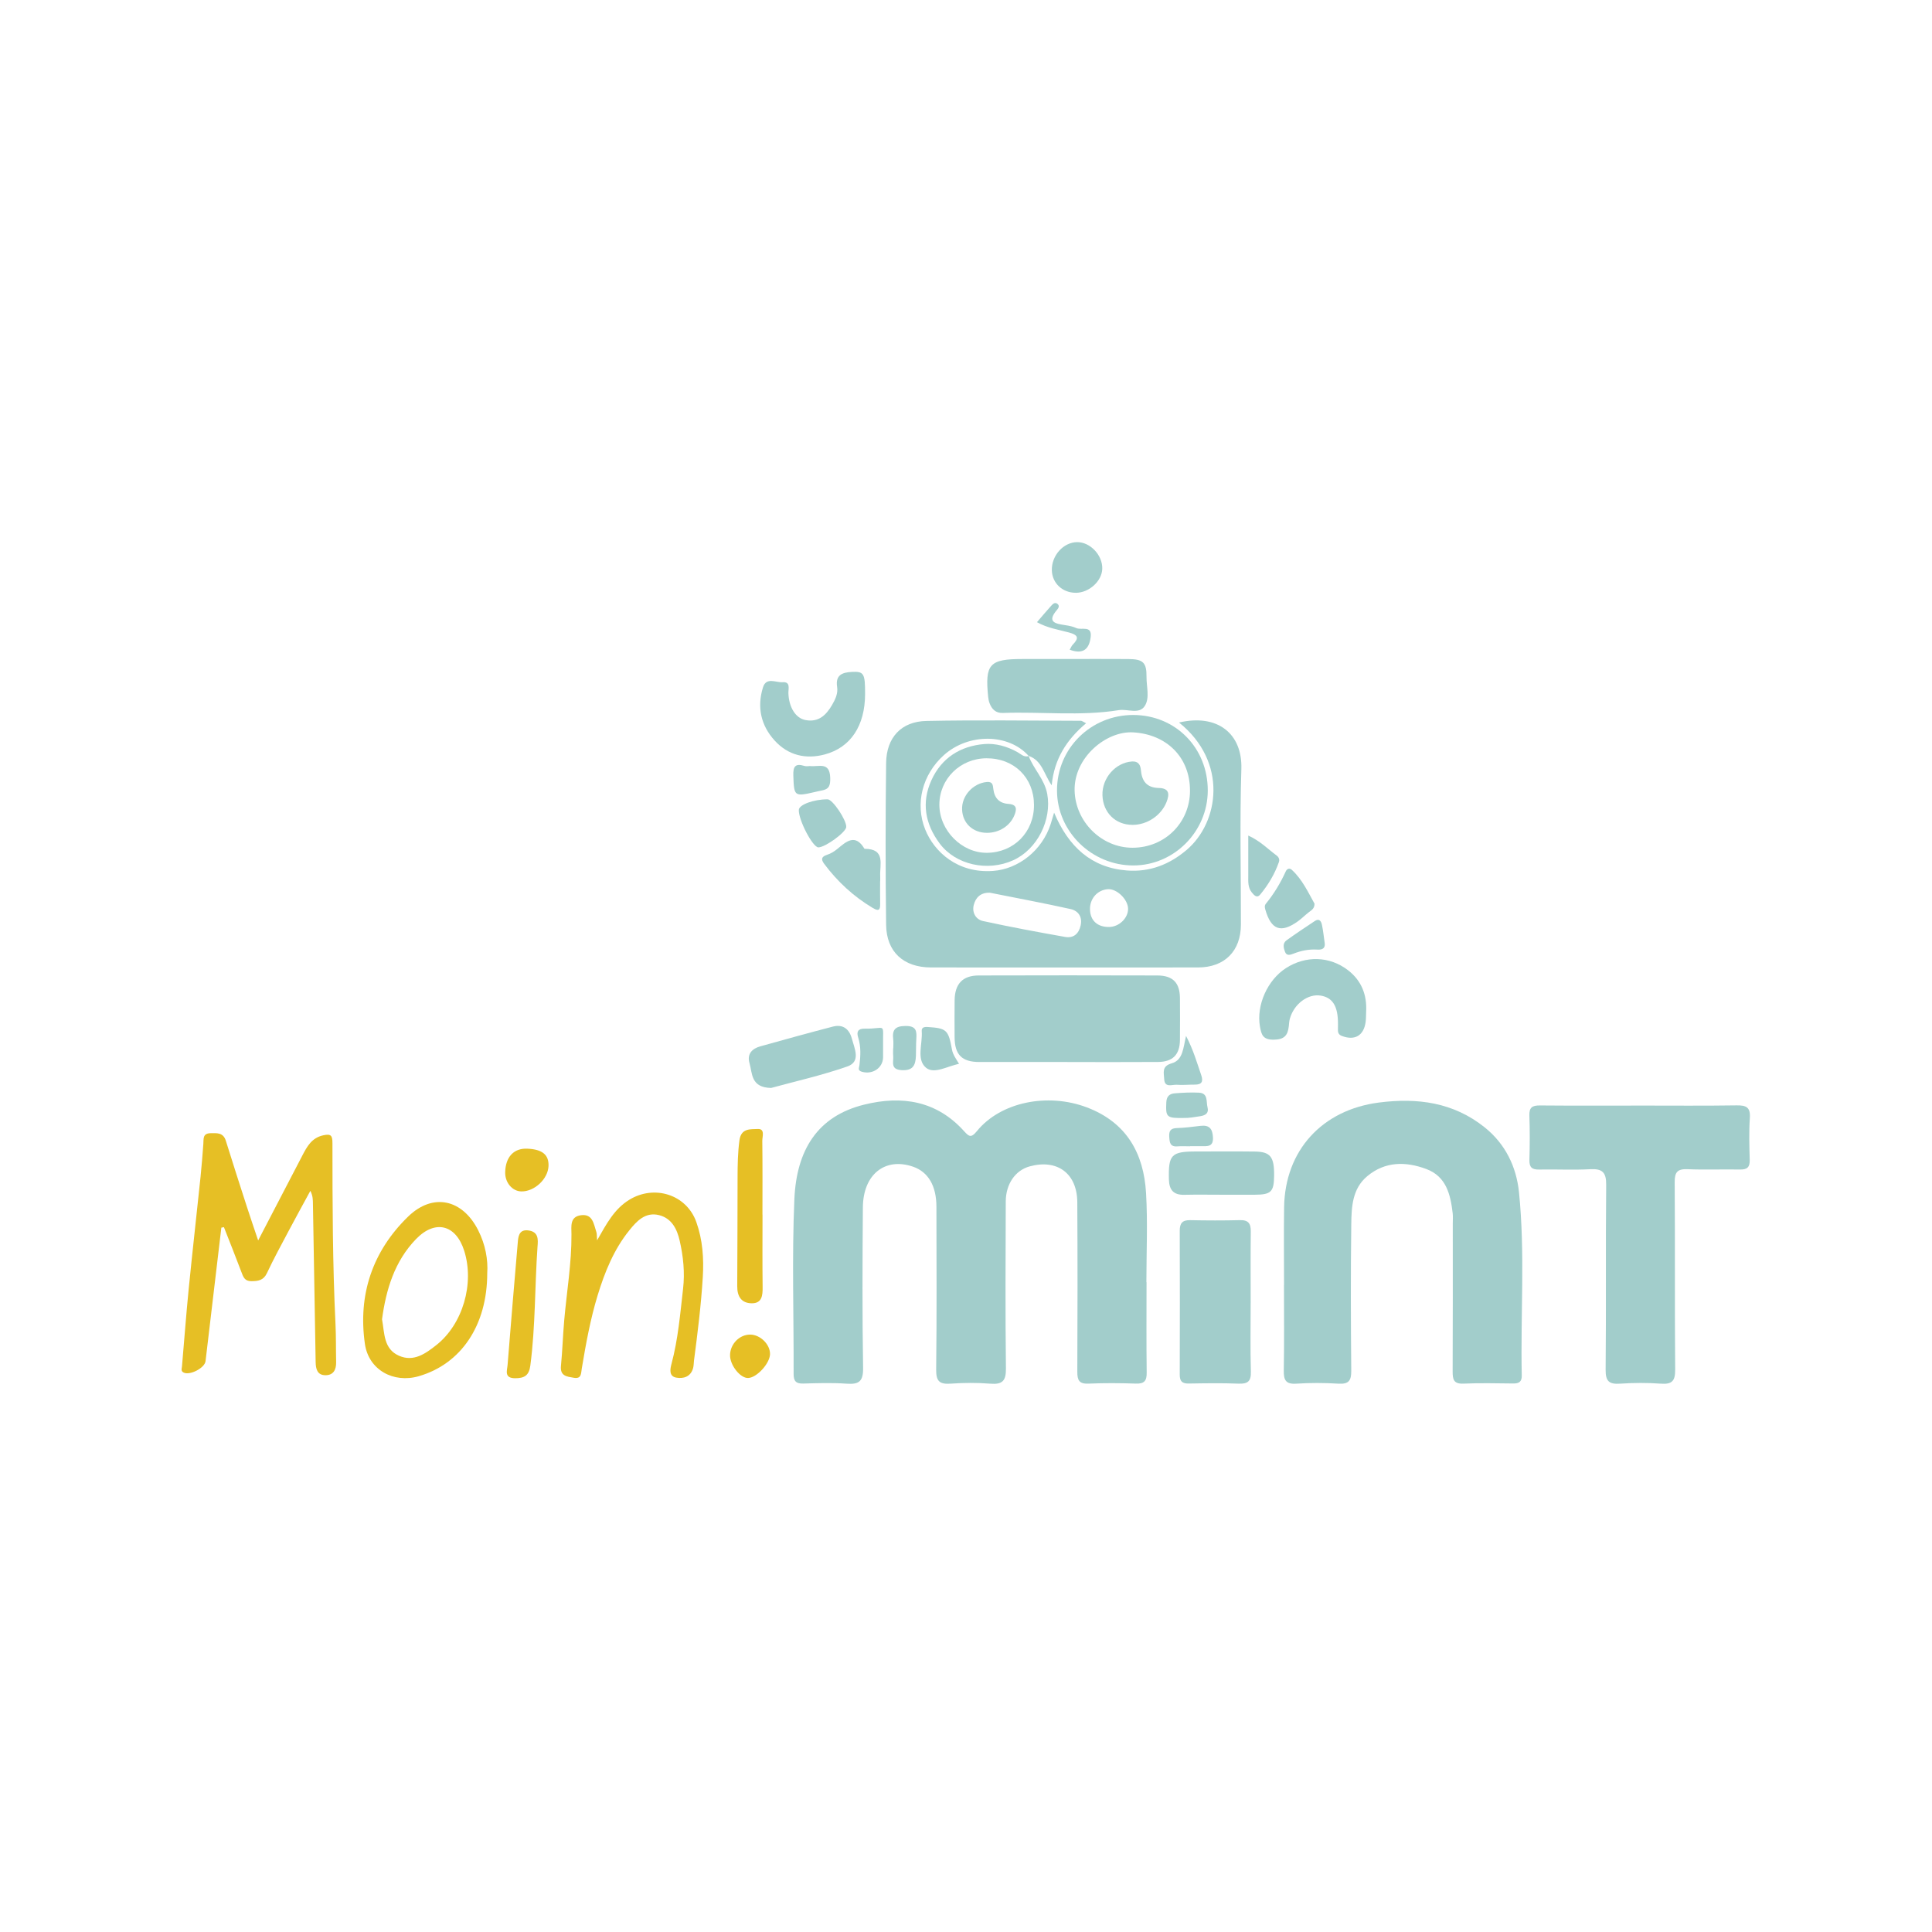 <svg width="257" height="257" viewBox="0 0 257 257" fill="none" xmlns="http://www.w3.org/2000/svg">
<g clip-path="url(#clip0_1235_2256)">
<path d="M29.445 163.302C28.745 169.223 28.042 175.148 27.341 181.069C27.236 181.962 25.316 182.966 24.468 182.6C24.018 182.405 24.179 182.084 24.208 181.758C24.508 178.335 24.758 174.907 25.098 171.489C25.594 166.504 26.159 161.527 26.678 156.547C26.831 155.092 26.936 153.632 27.049 152.171C27.1 151.51 26.936 150.762 28.005 150.742C28.878 150.728 29.698 150.64 30.041 151.746C30.96 154.706 31.915 157.659 32.868 160.608C33.316 162 33.795 163.381 34.34 165.009C36.362 161.124 38.285 157.426 40.207 153.734C40.837 152.523 41.458 151.354 43.006 151.02C44.07 150.787 44.223 151.082 44.223 152.1C44.228 160.109 44.24 168.115 44.628 176.117C44.711 177.81 44.676 179.506 44.713 181.199C44.733 182.183 44.367 182.929 43.315 182.935C42.201 182.943 42.002 182.104 41.988 181.163C41.878 174.164 41.75 167.165 41.628 160.168C41.62 159.621 41.628 159.077 41.285 158.41C40.312 160.2 39.328 161.983 38.375 163.784C37.397 165.63 36.396 167.465 35.508 169.354C35.055 170.321 34.346 170.42 33.441 170.426C32.531 170.434 32.352 169.842 32.102 169.181C31.354 167.193 30.563 165.219 29.788 163.242C29.675 163.262 29.559 163.285 29.445 163.305V163.302Z" fill="#E6BF25"/>
<path d="M79.427 164.993C80.697 162.761 81.718 160.827 83.695 159.607C87.035 157.548 91.331 158.89 92.633 162.576C93.464 164.924 93.64 167.375 93.487 169.896C93.26 173.614 92.8 177.295 92.318 180.981C92.276 181.316 92.287 181.665 92.199 181.988C91.882 183.151 90.903 183.432 89.945 183.253C88.952 183.069 89.148 182.087 89.326 181.421C90.203 178.14 90.481 174.771 90.866 171.419C91.113 169.269 90.892 167.128 90.412 165.035C90.067 163.518 89.372 162.077 87.693 161.646C85.853 161.173 84.695 162.44 83.706 163.671C81.656 166.215 80.448 169.21 79.503 172.298C78.531 175.48 77.941 178.752 77.393 182.028C77.277 182.72 77.368 183.457 76.31 183.273C75.408 183.117 74.489 183.049 74.62 181.702C74.816 179.683 74.875 177.652 75.054 175.63C75.388 171.819 76.043 168.033 76.018 164.19C76.009 163.129 75.782 161.848 77.288 161.652C78.865 161.445 78.973 162.837 79.325 163.872C79.412 164.128 79.381 164.423 79.427 164.995V164.993Z" fill="#E6BF25"/>
<path d="M64.814 169.371C64.808 176.322 61.325 181.438 55.708 183.066C52.342 184.042 49.032 182.224 48.539 178.764C47.603 172.221 49.551 166.442 54.281 161.842C57.602 158.615 61.521 159.539 63.6 163.632C64.575 165.551 64.935 167.568 64.814 169.369V169.371ZM50.819 175.488C51.162 177.363 51.012 179.442 53.084 180.349C55.033 181.203 56.609 180.054 58.033 178.934C61.569 176.149 63.132 170.73 61.748 166.374C60.648 162.908 57.894 162.188 55.342 164.825C52.472 167.792 51.355 171.555 50.819 175.488Z" fill="#E6BF25"/>
<path d="M101.432 161.571C101.432 164.784 101.406 167.997 101.446 171.21C101.46 172.328 101.367 173.385 99.986 173.366C98.627 173.349 98.057 172.455 98.069 171.097C98.105 166.247 98.097 161.401 98.114 156.552C98.12 154.921 98.142 153.302 98.366 151.671C98.59 150.037 99.864 150.233 100.777 150.182C101.809 150.123 101.395 151.186 101.403 151.762C101.446 155.031 101.423 158.301 101.423 161.571H101.432Z" fill="#E6BF25"/>
<path d="M71.501 165.848C71.132 171.114 71.237 176.408 70.545 181.658C70.375 182.954 69.774 183.339 68.535 183.337C67.02 183.337 67.463 182.299 67.519 181.573C67.948 176.085 68.427 170.603 68.889 165.122C68.963 164.259 69.184 163.528 70.29 163.675C71.64 163.857 71.589 164.855 71.501 165.845V165.848Z" fill="#E6BF25"/>
<path d="M70.134 152.8C72.139 152.882 73.027 153.608 72.965 155.114C72.894 156.836 71.096 158.515 69.355 158.486C68.144 158.466 67.165 157.304 67.202 155.928C67.253 153.892 68.348 152.726 70.137 152.8H70.134Z" fill="#E6BF25"/>
<path d="M97.114 180.248C97.145 178.762 98.376 177.52 99.805 177.531C101.141 177.543 102.456 178.844 102.431 180.132C102.405 181.374 100.675 183.263 99.521 183.305C98.469 183.345 97.085 181.587 97.114 180.248Z" fill="#E6BF25"/>
<path d="M152.516 170.556C152.516 174.569 152.485 178.579 152.536 182.592C152.55 183.692 152.21 184.089 151.087 184.05C148.994 183.979 146.892 183.962 144.802 184.055C143.549 184.112 143.302 183.599 143.308 182.473C143.342 174.958 143.348 167.443 143.305 159.927C143.282 156.09 140.642 154.148 136.964 155.157C135.07 155.679 133.797 157.483 133.788 159.828C133.763 167.23 133.723 174.632 133.811 182.033C133.831 183.695 133.343 184.194 131.721 184.061C129.977 183.919 128.204 183.936 126.458 184.058C124.994 184.16 124.515 183.749 124.532 182.203C124.617 174.972 124.577 167.737 124.566 160.506C124.56 157.727 123.463 155.889 121.458 155.197C117.735 153.91 114.817 156.215 114.782 160.602C114.726 167.72 114.695 174.841 114.811 181.959C114.839 183.76 114.272 184.18 112.613 184.061C110.696 183.925 108.762 183.99 106.839 184.044C105.875 184.069 105.566 183.709 105.569 182.765C105.597 175.023 105.336 167.272 105.668 159.545C105.949 152.979 108.742 148.482 114.938 146.945C119.986 145.691 124.597 146.42 128.253 150.481C128.916 151.218 129.194 151.394 129.957 150.458C133.119 146.579 139.38 145.331 144.593 147.313C149.856 149.313 152.142 153.413 152.451 158.697C152.683 162.638 152.496 166.603 152.496 170.559C152.505 170.559 152.51 170.559 152.519 170.559L152.516 170.556Z" fill="#A2CDCB"/>
<path d="M136.845 100.568C134.197 97.567 128.851 97.482 125.545 100.46C122.689 103.029 121.705 106.914 123.066 110.323C124.271 113.346 127.416 116.193 132.092 115.853C135.459 115.609 138.629 113.148 139.766 109.611C139.882 109.251 139.985 108.885 140.22 108.103C142.151 112.651 145.166 115.419 149.899 115.793C152.913 116.032 155.542 115.019 157.853 113.057C162.161 109.401 163.383 101.359 156.838 96.112C161.942 94.921 165.28 97.567 165.13 102.303C164.909 109.189 165.079 116.086 165.07 122.98C165.067 126.51 162.904 128.691 159.365 128.694C147.531 128.705 135.697 128.703 123.863 128.694C120.205 128.694 117.919 126.638 117.874 123.017C117.783 115.842 117.786 108.667 117.874 101.492C117.916 98.112 119.887 95.971 123.231 95.903C130.079 95.761 136.933 95.866 143.785 95.88C143.926 95.88 144.071 96.013 144.476 96.212C141.89 98.378 140.228 100.979 139.899 104.464C138.867 103.001 138.626 101.157 136.842 100.556L136.854 100.568H136.845ZM131.659 118.751C130.462 118.72 129.784 119.375 129.529 120.393C129.276 121.406 129.821 122.313 130.754 122.517C134.378 123.309 138.031 123.984 141.686 124.633C142.803 124.831 143.507 124.21 143.751 123.102C144.003 121.942 143.422 121.15 142.403 120.924C138.839 120.132 135.246 119.466 131.661 118.748L131.659 118.751ZM147.545 123.309C148.866 123.292 150.074 122.129 150.06 120.884C150.046 119.653 148.583 118.221 147.4 118.283C145.988 118.357 144.936 119.554 144.995 121.02C145.052 122.481 145.999 123.328 147.545 123.309Z" fill="#A2CDCB"/>
<path d="M170.807 170.936C170.807 167.487 170.764 164.039 170.815 160.593C170.929 153.027 175.869 147.639 183.426 146.663C188.553 146.003 193.346 146.635 197.503 149.97C200.257 152.179 201.714 155.214 202.06 158.585C202.888 166.693 202.256 174.841 202.429 182.971C202.446 183.797 202.072 184.046 201.298 184.035C199.088 184.009 196.877 183.958 194.67 184.055C193.352 184.111 193.23 183.476 193.235 182.418C193.267 175.862 193.252 169.305 193.252 162.749C193.252 162.298 193.292 161.838 193.241 161.393C192.949 158.903 192.393 156.49 189.716 155.5C186.991 154.49 184.257 154.476 181.881 156.456C179.887 158.115 179.782 160.528 179.751 162.825C179.666 169.325 179.689 175.825 179.748 182.325C179.759 183.632 179.436 184.145 178.047 184.06C176.184 183.944 174.303 183.938 172.443 184.06C171.017 184.154 170.75 183.564 170.773 182.299C170.841 178.513 170.798 174.725 170.798 170.939H170.812L170.807 170.936Z" fill="#A2CDCB"/>
<path d="M218.259 147.066C222.507 147.066 226.755 147.105 231.003 147.04C232.271 147.02 232.866 147.275 232.77 148.708C232.642 150.565 232.702 152.437 232.753 154.3C232.778 155.259 232.418 155.59 231.468 155.573C229.145 155.528 226.82 155.63 224.503 155.531C223.162 155.474 222.762 155.894 222.773 157.244C222.833 165.55 222.765 173.859 222.836 182.166C222.85 183.654 222.464 184.171 220.944 184.06C219.141 183.927 217.314 183.938 215.511 184.06C214.042 184.159 213.571 183.739 213.585 182.2C213.665 174.007 213.58 165.811 213.659 157.618C213.676 155.965 213.168 155.443 211.538 155.531C209.278 155.656 207.006 155.531 204.743 155.576C203.805 155.596 203.422 155.293 203.447 154.317C203.501 152.34 203.513 150.361 203.442 148.384C203.405 147.31 203.836 147.043 204.837 147.051C209.312 147.091 213.787 147.068 218.262 147.068L218.259 147.066Z" fill="#A2CDCB"/>
<path d="M141.991 141.271C138.083 141.271 134.178 141.28 130.271 141.271C127.948 141.266 126.998 140.301 126.984 137.97C126.975 136.331 126.967 134.695 126.987 133.056C127.015 130.88 128.053 129.766 130.18 129.76C138.106 129.735 146.032 129.738 153.958 129.76C156.014 129.766 156.944 130.73 156.959 132.758C156.973 134.621 156.976 136.487 156.959 138.35C156.939 140.287 156.006 141.251 154.049 141.266C150.031 141.294 146.009 141.274 141.991 141.274V141.271Z" fill="#A2CDCB"/>
<path d="M166.366 173.307C166.366 176.355 166.307 179.404 166.395 182.449C166.432 183.743 165.995 184.109 164.744 184.057C162.541 183.967 160.332 184.006 158.128 184.043C157.261 184.057 156.929 183.748 156.932 182.864C156.954 176.486 156.954 170.108 156.932 163.73C156.929 162.74 157.261 162.289 158.31 162.309C160.516 162.354 162.722 162.363 164.929 162.306C166.066 162.275 166.398 162.763 166.383 163.823C166.344 166.982 166.369 170.145 166.369 173.304L166.366 173.307Z" fill="#A2CDCB"/>
<path d="M141.938 87.661C144.658 87.661 147.377 87.647 150.097 87.667C152.062 87.681 152.533 88.129 152.513 90.046C152.499 91.339 152.961 92.805 152.3 93.88C151.557 95.085 150.003 94.272 148.821 94.465C143.702 95.29 138.541 94.649 133.402 94.839C132.472 94.873 131.933 94.351 131.633 93.537C131.536 93.276 131.48 92.996 131.451 92.718C131.003 88.347 131.619 87.664 135.991 87.664C137.974 87.664 139.956 87.664 141.941 87.664L141.938 87.661Z" fill="#A2CDCB"/>
<path d="M160.661 105.163C160.649 110.616 156.177 115.12 150.763 115.125C145.228 115.131 140.628 110.627 140.606 105.18C140.58 99.576 145.098 95.098 150.761 95.109C156.376 95.124 160.672 99.485 160.661 105.16V105.163ZM158.295 105.194C158.31 100.696 155.142 97.665 150.718 97.421C147.136 97.222 142.86 100.77 142.948 105.14C143.03 109.278 146.501 112.777 150.661 112.769C154.946 112.76 158.284 109.448 158.298 105.194H158.295Z" fill="#A2CDCB"/>
<path d="M181.728 134.579C181.708 135.029 181.719 135.486 181.662 135.931C181.424 137.755 180.216 138.458 178.515 137.811C178.132 137.667 177.982 137.437 177.976 137.063C177.973 136.779 177.982 136.498 177.982 136.215C177.993 133.87 177.292 132.712 175.696 132.44C173.997 132.154 172.14 133.529 171.581 135.506C171.49 135.829 171.476 136.175 171.439 136.513C171.306 137.718 170.849 138.291 169.426 138.302C167.968 138.313 167.79 137.621 167.597 136.521C167.115 133.728 168.589 130.359 171.085 128.765C173.697 127.097 176.878 127.177 179.326 129.068C181.109 130.447 181.85 132.338 181.728 134.576V134.579Z" fill="#A2CDCB"/>
<path d="M115.076 92.329C115.065 96.524 113.173 99.436 109.702 100.361C107.173 101.033 104.839 100.474 103.052 98.517C101.212 96.501 100.682 94.065 101.49 91.447C101.929 90.018 103.217 90.818 104.104 90.75C105.205 90.665 104.85 91.646 104.876 92.244C104.95 94.088 105.831 95.534 107.147 95.783C108.88 96.115 109.895 95.134 110.684 93.776C111.115 93.033 111.492 92.25 111.356 91.379C111.112 89.805 112.019 89.448 113.298 89.38C114.915 89.295 115.085 89.567 115.076 92.329Z" fill="#A2CDCB"/>
<path d="M136.834 100.563C137.5 102.318 138.944 103.651 139.307 105.619C139.93 109.016 138.025 112.953 134.792 114.427C131.361 115.993 127.118 115.04 125.003 112.21C123.063 109.612 122.547 106.765 123.9 103.787C125.247 100.823 127.736 99.241 130.938 98.975C132.444 98.85 133.955 99.281 135.317 100.035C135.799 100.302 136.201 100.775 136.845 100.574L136.834 100.563ZM131.222 100.869C127.731 100.883 124.957 103.62 124.957 107.045C124.957 110.468 127.941 113.477 131.298 113.443C134.877 113.409 137.554 110.684 137.545 107.082C137.537 103.447 134.897 100.852 131.219 100.869H131.222Z" fill="#A2CDCB"/>
<path d="M162.635 158.927C160.936 158.927 159.238 158.896 157.542 158.936C156.098 158.97 155.525 158.289 155.491 156.883C155.412 153.61 155.8 153.173 159.107 153.173C161.71 153.173 164.314 153.148 166.917 153.182C168.998 153.207 169.515 153.885 169.486 156.395C169.463 158.553 169.089 158.919 166.877 158.927C165.462 158.933 164.047 158.927 162.632 158.927H162.635Z" fill="#A2CDCB"/>
<path d="M102.574 144.722C99.854 144.668 100.095 142.78 99.701 141.424C99.347 140.207 100.033 139.493 101.156 139.181C104.363 138.287 107.571 137.397 110.792 136.56C112.142 136.209 112.979 136.895 113.319 138.171C113.673 139.496 114.544 141.225 112.715 141.864C109.266 143.069 105.673 143.871 102.574 144.722Z" fill="#A2CDCB"/>
<path d="M117.076 117.224C117.076 118.237 117.062 119.249 117.082 120.265C117.099 121.132 116.821 121.209 116.095 120.778C113.543 119.255 111.413 117.287 109.64 114.916C109.178 114.298 109.269 113.946 110.04 113.699C110.511 113.549 110.97 113.268 111.356 112.951C112.576 111.947 113.758 110.827 114.997 112.911C117.83 112.903 117.016 114.981 117.087 116.55C117.099 116.774 117.087 117 117.087 117.224H117.076Z" fill="#A2CDCB"/>
<path d="M143.101 78.853C141.32 78.853 139.959 77.568 139.919 75.852C139.874 73.898 141.456 72.137 143.274 72.117C145.021 72.097 146.68 73.85 146.626 75.665C146.577 77.31 144.87 78.856 143.104 78.856L143.101 78.853Z" fill="#A2CDCB"/>
<path d="M174.861 120.207C174.867 120.876 174.445 121.083 174.09 121.358C173.602 121.735 173.163 122.183 172.664 122.544C170.389 124.18 169.091 123.703 168.316 120.992C168.231 120.7 168.2 120.451 168.396 120.21C169.465 118.897 170.333 117.462 171.033 115.919C171.192 115.57 171.521 115.411 171.853 115.718C173.245 117.002 174.014 118.701 174.861 120.212V120.207Z" fill="#A2CDCB"/>
<path d="M110.095 106.328C110.761 106.328 112.613 109.085 112.57 110.009C112.539 110.701 109.817 112.695 108.873 112.72C108.118 112.74 106.193 109.056 106.264 107.723C106.3 107.034 108.257 106.322 110.095 106.328Z" fill="#A2CDCB"/>
<path d="M166.052 111.151C167.654 111.877 168.655 112.946 169.809 113.794C170.124 114.024 170.238 114.35 170.121 114.679C169.56 116.281 168.695 117.725 167.614 119.021C167.209 119.506 166.829 119.097 166.525 118.726C165.978 118.054 166.046 117.265 166.049 116.48C166.058 114.801 166.049 113.122 166.049 111.148L166.052 111.151Z" fill="#A2CDCB"/>
<path d="M127.572 141.51C126.01 141.83 124.24 142.936 123.163 142.017C121.875 140.92 122.74 138.835 122.612 137.185C122.573 136.677 122.916 136.584 123.404 136.615C125.908 136.776 126.157 136.981 126.634 139.615C126.758 140.299 127.167 140.835 127.572 141.51Z" fill="#A2CDCB"/>
<path d="M157.774 137.805C158.755 139.693 159.223 141.367 159.787 143.003C160.088 143.876 159.872 144.29 158.914 144.279C158.126 144.271 157.332 144.361 156.546 144.299C155.916 144.251 154.921 144.758 154.864 143.536C154.827 142.714 154.496 141.832 155.863 141.446C157.377 141.018 157.388 139.407 157.771 137.805H157.774Z" fill="#A2CDCB"/>
<path d="M117.47 139.124C117.47 139.856 117.473 140.247 117.47 140.641C117.453 142.062 116.072 142.978 114.659 142.57C114.036 142.391 114.285 142.048 114.33 141.674C114.475 140.448 114.543 139.223 114.157 138.015C113.922 137.278 114.109 136.819 115 136.836C117.955 136.889 117.416 135.874 117.47 139.127V139.124Z" fill="#A2CDCB"/>
<path d="M157.571 148.713C155.149 148.761 155.056 148.619 155.146 146.626C155.183 145.801 155.606 145.491 156.269 145.438C157.338 145.35 158.419 145.296 159.488 145.35C160.736 145.415 160.435 146.541 160.625 147.281C160.821 148.049 160.421 148.356 159.65 148.483C158.864 148.614 158.09 148.727 157.574 148.713H157.571Z" fill="#A2CDCB"/>
<path d="M118.827 139.437C118.827 139.043 118.866 138.646 118.818 138.258C118.665 136.998 119.056 136.488 120.466 136.477C121.966 136.465 121.949 137.237 121.887 138.269C121.841 138.998 121.87 139.732 121.838 140.464C121.787 141.655 121.481 142.441 119.953 142.356C118.387 142.268 118.892 141.25 118.815 140.45C118.784 140.115 118.81 139.775 118.81 139.437H118.824H118.827Z" fill="#A2CDCB"/>
<path d="M107.752 101.902C108.926 102.035 110.366 101.281 110.437 103.448C110.474 104.562 110.25 104.99 109.26 105.166C108.985 105.214 108.713 105.282 108.438 105.345C105.639 105.994 105.628 105.935 105.531 103.172C105.489 101.959 105.786 101.511 107.009 101.888C107.264 101.967 107.567 101.899 107.752 101.899V101.902Z" fill="#A2CDCB"/>
<path d="M176.202 125.346C176.344 126.103 175.953 126.367 175.255 126.319C174.166 126.248 173.126 126.443 172.11 126.84C171.693 127.002 171.163 127.206 170.945 126.639C170.749 126.137 170.573 125.49 171.135 125.085C172.368 124.197 173.636 123.355 174.904 122.513C175.496 122.119 175.749 122.555 175.848 123.02C176.01 123.786 176.089 124.572 176.202 125.349V125.346Z" fill="#A2CDCB"/>
<path d="M158.308 152.484C157.747 152.484 157.183 152.447 156.624 152.493C155.626 152.575 155.58 151.943 155.535 151.211C155.49 150.454 155.702 150.082 156.545 150.059C157.605 150.031 158.663 149.881 159.718 149.762C160.895 149.628 161.295 150.181 161.351 151.307C161.414 152.564 160.628 152.47 159.826 152.467C159.321 152.467 158.813 152.467 158.308 152.467V152.484Z" fill="#A2CDCB"/>
<path d="M142.294 86.431C142.465 86.139 142.541 85.924 142.683 85.776C143.502 84.928 143.514 84.489 142.195 84.134C140.797 83.76 139.325 83.541 137.941 82.764C138.599 82.001 139.206 81.27 139.844 80.567C140.063 80.326 140.358 80.039 140.706 80.365C140.979 80.618 140.777 80.924 140.613 81.117C139.195 82.762 140.4 82.966 141.707 83.161C142.206 83.238 142.725 83.337 143.176 83.547C143.857 83.865 145.272 83.142 145.088 84.718C144.912 86.219 144.192 87.132 142.297 86.428L142.294 86.431Z" fill="#A2CDCB"/>
<path d="M150.646 109.725C148.38 109.725 146.727 108.097 146.651 105.791C146.577 103.497 148.392 101.444 150.578 101.294C151.437 101.234 151.704 101.773 151.761 102.411C151.888 103.905 152.538 104.782 154.143 104.819C155.538 104.85 155.606 105.618 155.164 106.719C154.46 108.463 152.617 109.728 150.646 109.728V109.725Z" fill="#A2CDCB"/>
<path d="M131.3 110.786C129.417 110.786 128.056 109.524 127.98 107.7C127.9 105.86 129.44 104.187 131.275 104.022C132.08 103.951 132.074 104.479 132.137 104.966C132.287 106.18 132.937 106.858 134.17 106.94C135.304 107.017 135.265 107.661 134.93 108.466C134.352 109.864 132.92 110.783 131.3 110.786Z" fill="#A2CDCB"/>
</g>
<defs>
<clipPath id="clip0_1235_2256">
<rect width="209" height="112.302" fill="white" transform="translate(24 72)"/>
</clipPath>
</defs>
</svg>
